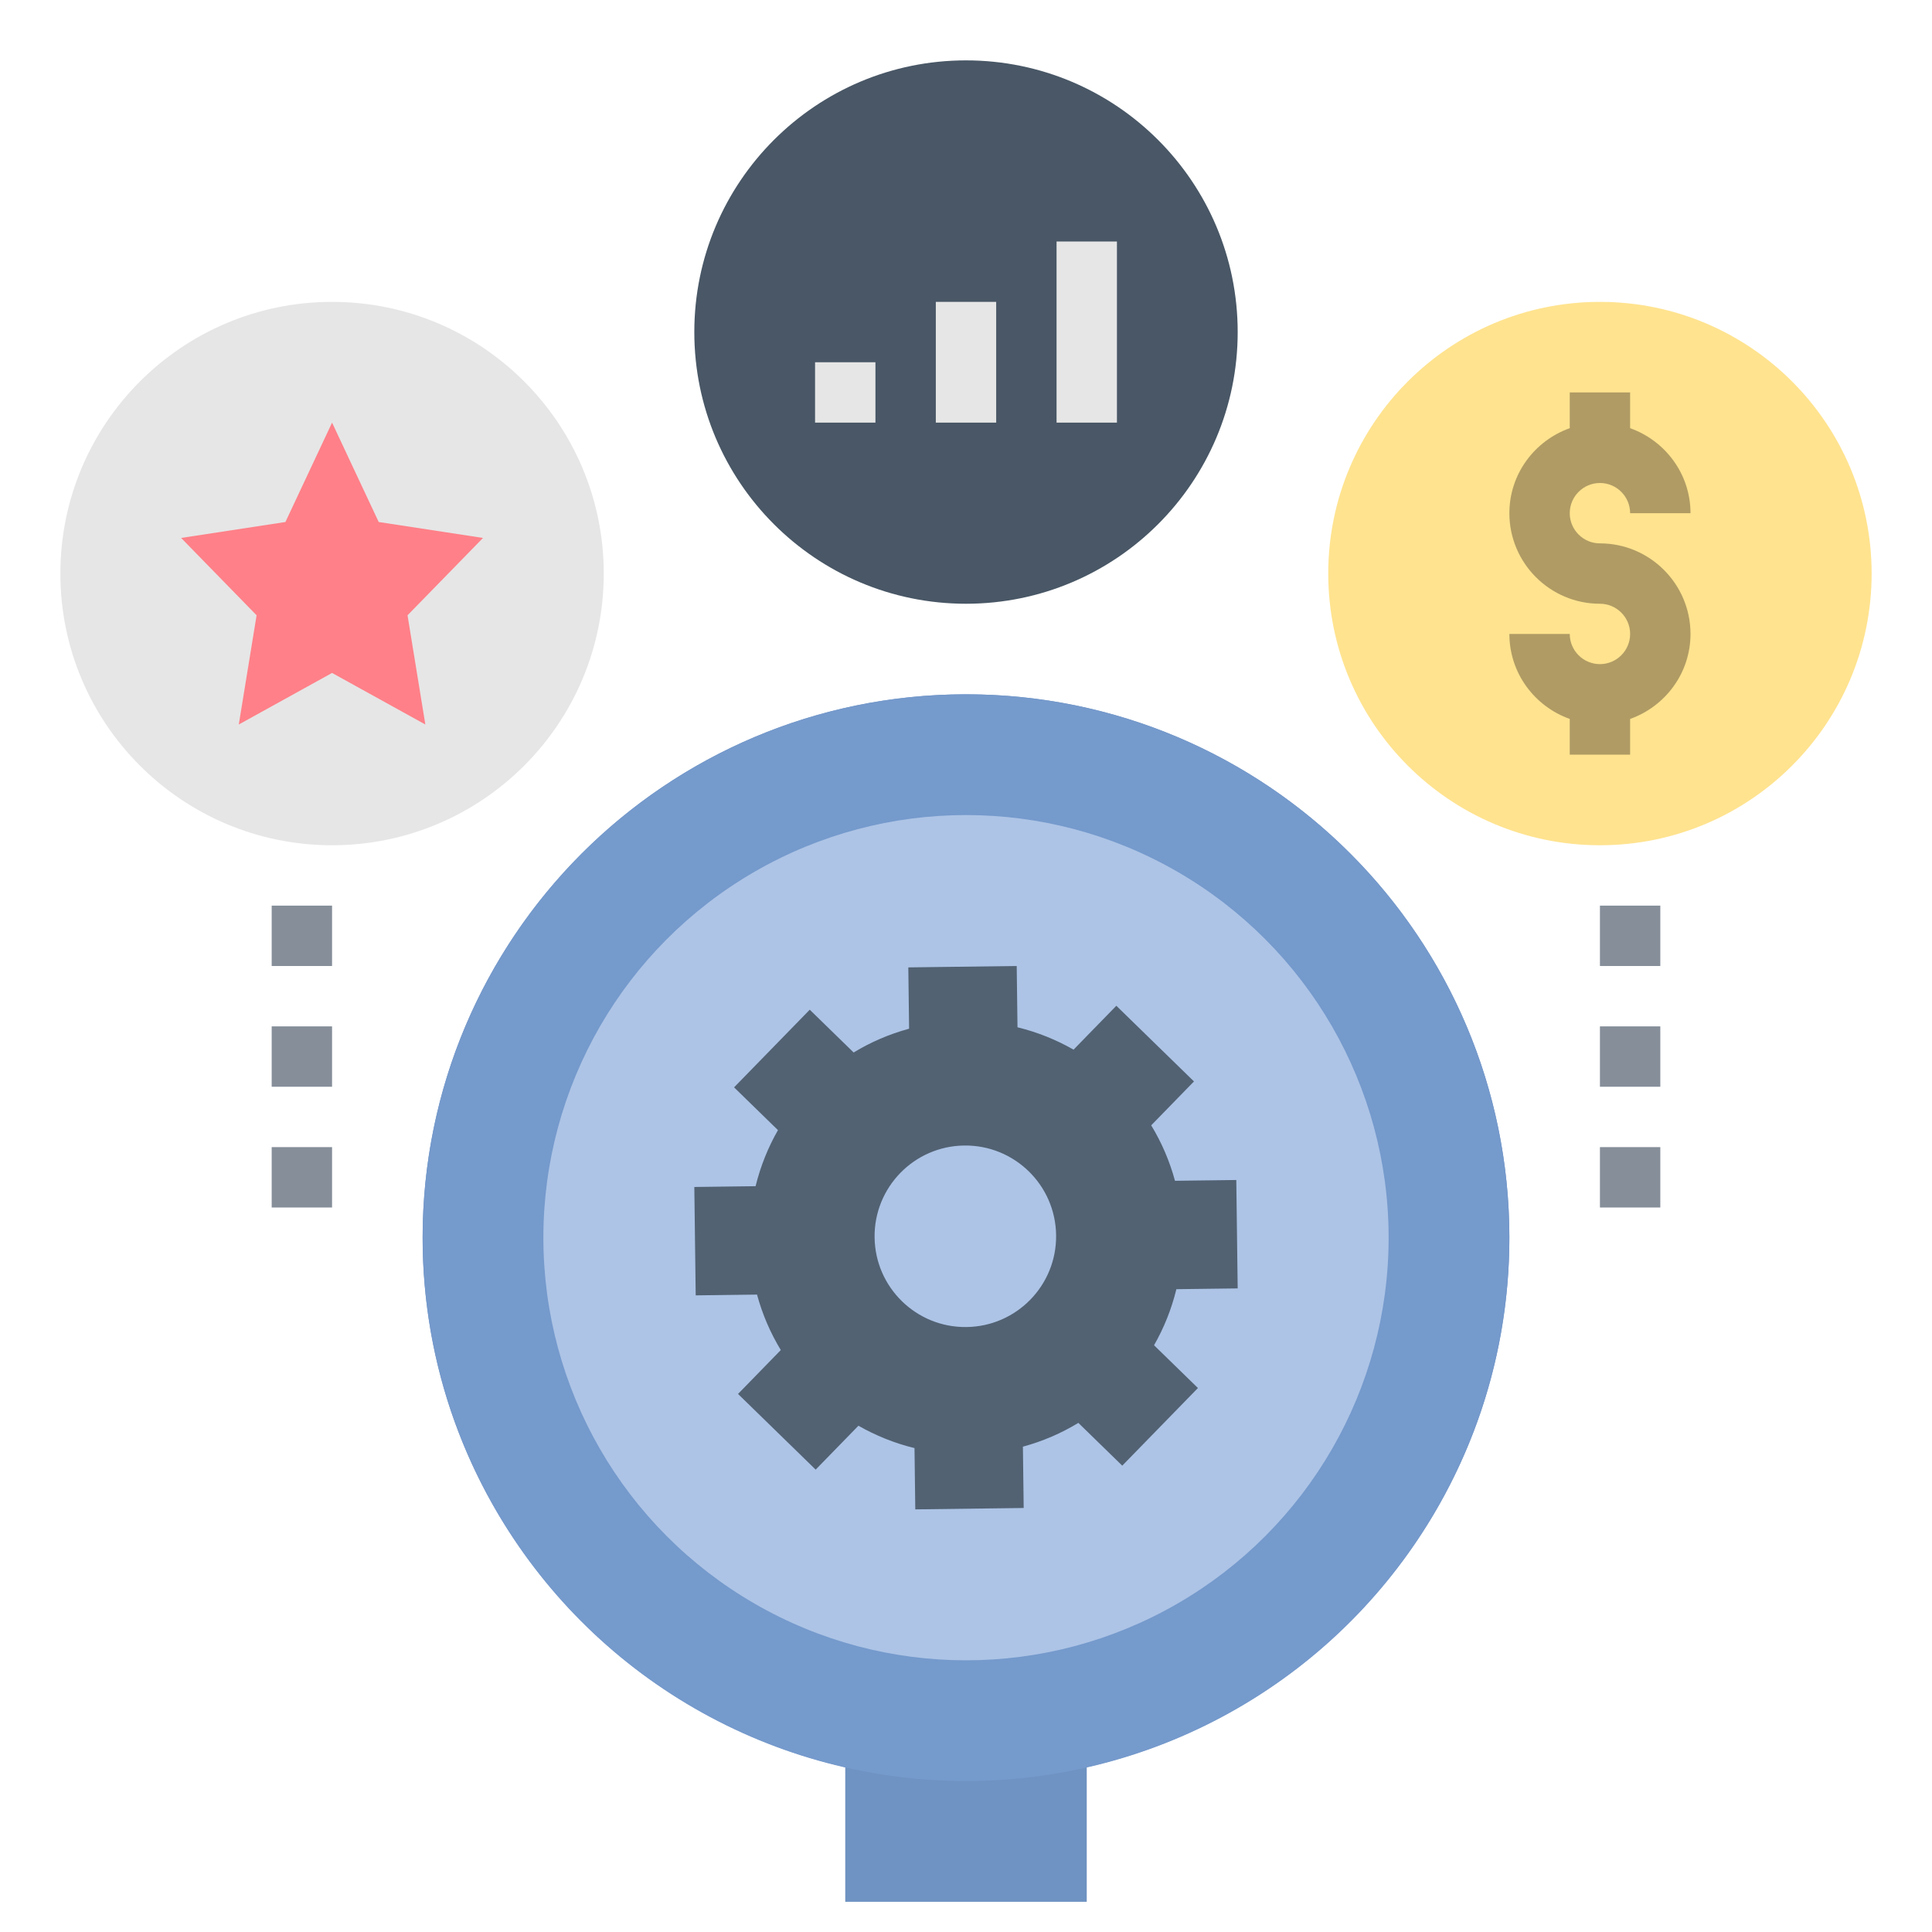 <svg id="Layer_1_1_" enable-background="new 0 0 64 64" height="512" viewBox="0 0 64 64" width="512" xmlns="http://www.w3.org/2000/svg"><g><path d="m50 41c0-9.941-8.059-18-18-18s-18 8.059-18 18c0 8.564 5.987 15.717 14 17.539v4.461h8v-4.461c8.013-1.822 14-8.975 14-17.539z" fill="#6f93c2"/></g><circle cx="32" cy="41" fill="#759acc" r="18"/><g><circle cx="32" cy="41" fill="#adc4e6" r="14"/></g><g><path d="m38.969 42.706 2.031-.026-.046-3.591-2.031.026c-.178-.655-.444-1.271-.788-1.837l1.417-1.454-2.572-2.507-1.417 1.454c-.575-.329-1.198-.58-1.857-.741l-.026-2.03-3.591.046.026 2.031c-.655.178-1.271.444-1.837.788l-1.454-1.417-2.507 2.572 1.454 1.417c-.329.575-.58 1.198-.741 1.857l-2.03.026.046 3.591 2.031-.026c.178.655.444 1.271.788 1.837l-1.417 1.454 2.572 2.507 1.417-1.454c.575.329 1.198.58 1.857.741l.026 2.03 3.591-.046-.026-2.031c.655-.178 1.271-.444 1.837-.788l1.454 1.417 2.507-2.572-1.454-1.417c.329-.574.579-1.197.74-1.857zm-6.952 1.254c-1.661.021-3.024-1.308-3.045-2.968-.021-1.661 1.308-3.024 2.968-3.045 1.661-.021 3.024 1.308 3.045 2.968.022 1.66-1.307 3.024-2.968 3.045z" fill="#526273"/></g><g><circle cx="11" cy="19" fill="#e6e6e6" r="9"/></g><g><circle cx="32" cy="11" fill="#495766" r="9"/></g><g><circle cx="53" cy="19" fill="#ffe38f" r="9"/></g><g><path d="m11 14 1.545 3.292 3.455.528-2.5 2.562.59 3.618-3.09-1.708-3.09 1.708.59-3.618-2.5-2.562 3.455-.528z" fill="#ff8088"/></g><g><path d="m27 12h2v2h-2z" fill="#e6e6e6"/></g><g><path d="m31 10h2v4h-2z" fill="#e6e6e6"/></g><g><path d="m35 8h2v6h-2z" fill="#e6e6e6"/></g><path d="m53 18c-.551 0-1-.448-1-1s.449-1 1-1 1 .448 1 1h2c0-1.302-.839-2.402-2-2.816v-1.184h-2v1.184c-1.161.414-2 1.514-2 2.816 0 1.654 1.346 3 3 3 .551 0 1 .448 1 1s-.449 1-1 1-1-.448-1-1h-2c0 1.302.839 2.402 2 2.816v1.184h2v-1.184c1.161-.414 2-1.514 2-2.816 0-1.654-1.346-3-3-3z" fill="#b09b64"/><g><path d="m53 30h2v2h-2z" fill="#858e99"/></g><g><path d="m53 34h2v2h-2z" fill="#858e99"/></g><g><path d="m53 38h2v2h-2z" fill="#858e99"/></g><g><path d="m9 30h2v2h-2z" fill="#858e99"/></g><g><path d="m9 34h2v2h-2z" fill="#858e99"/></g><g><path d="m9 38h2v2h-2z" fill="#858e99"/></g></svg>